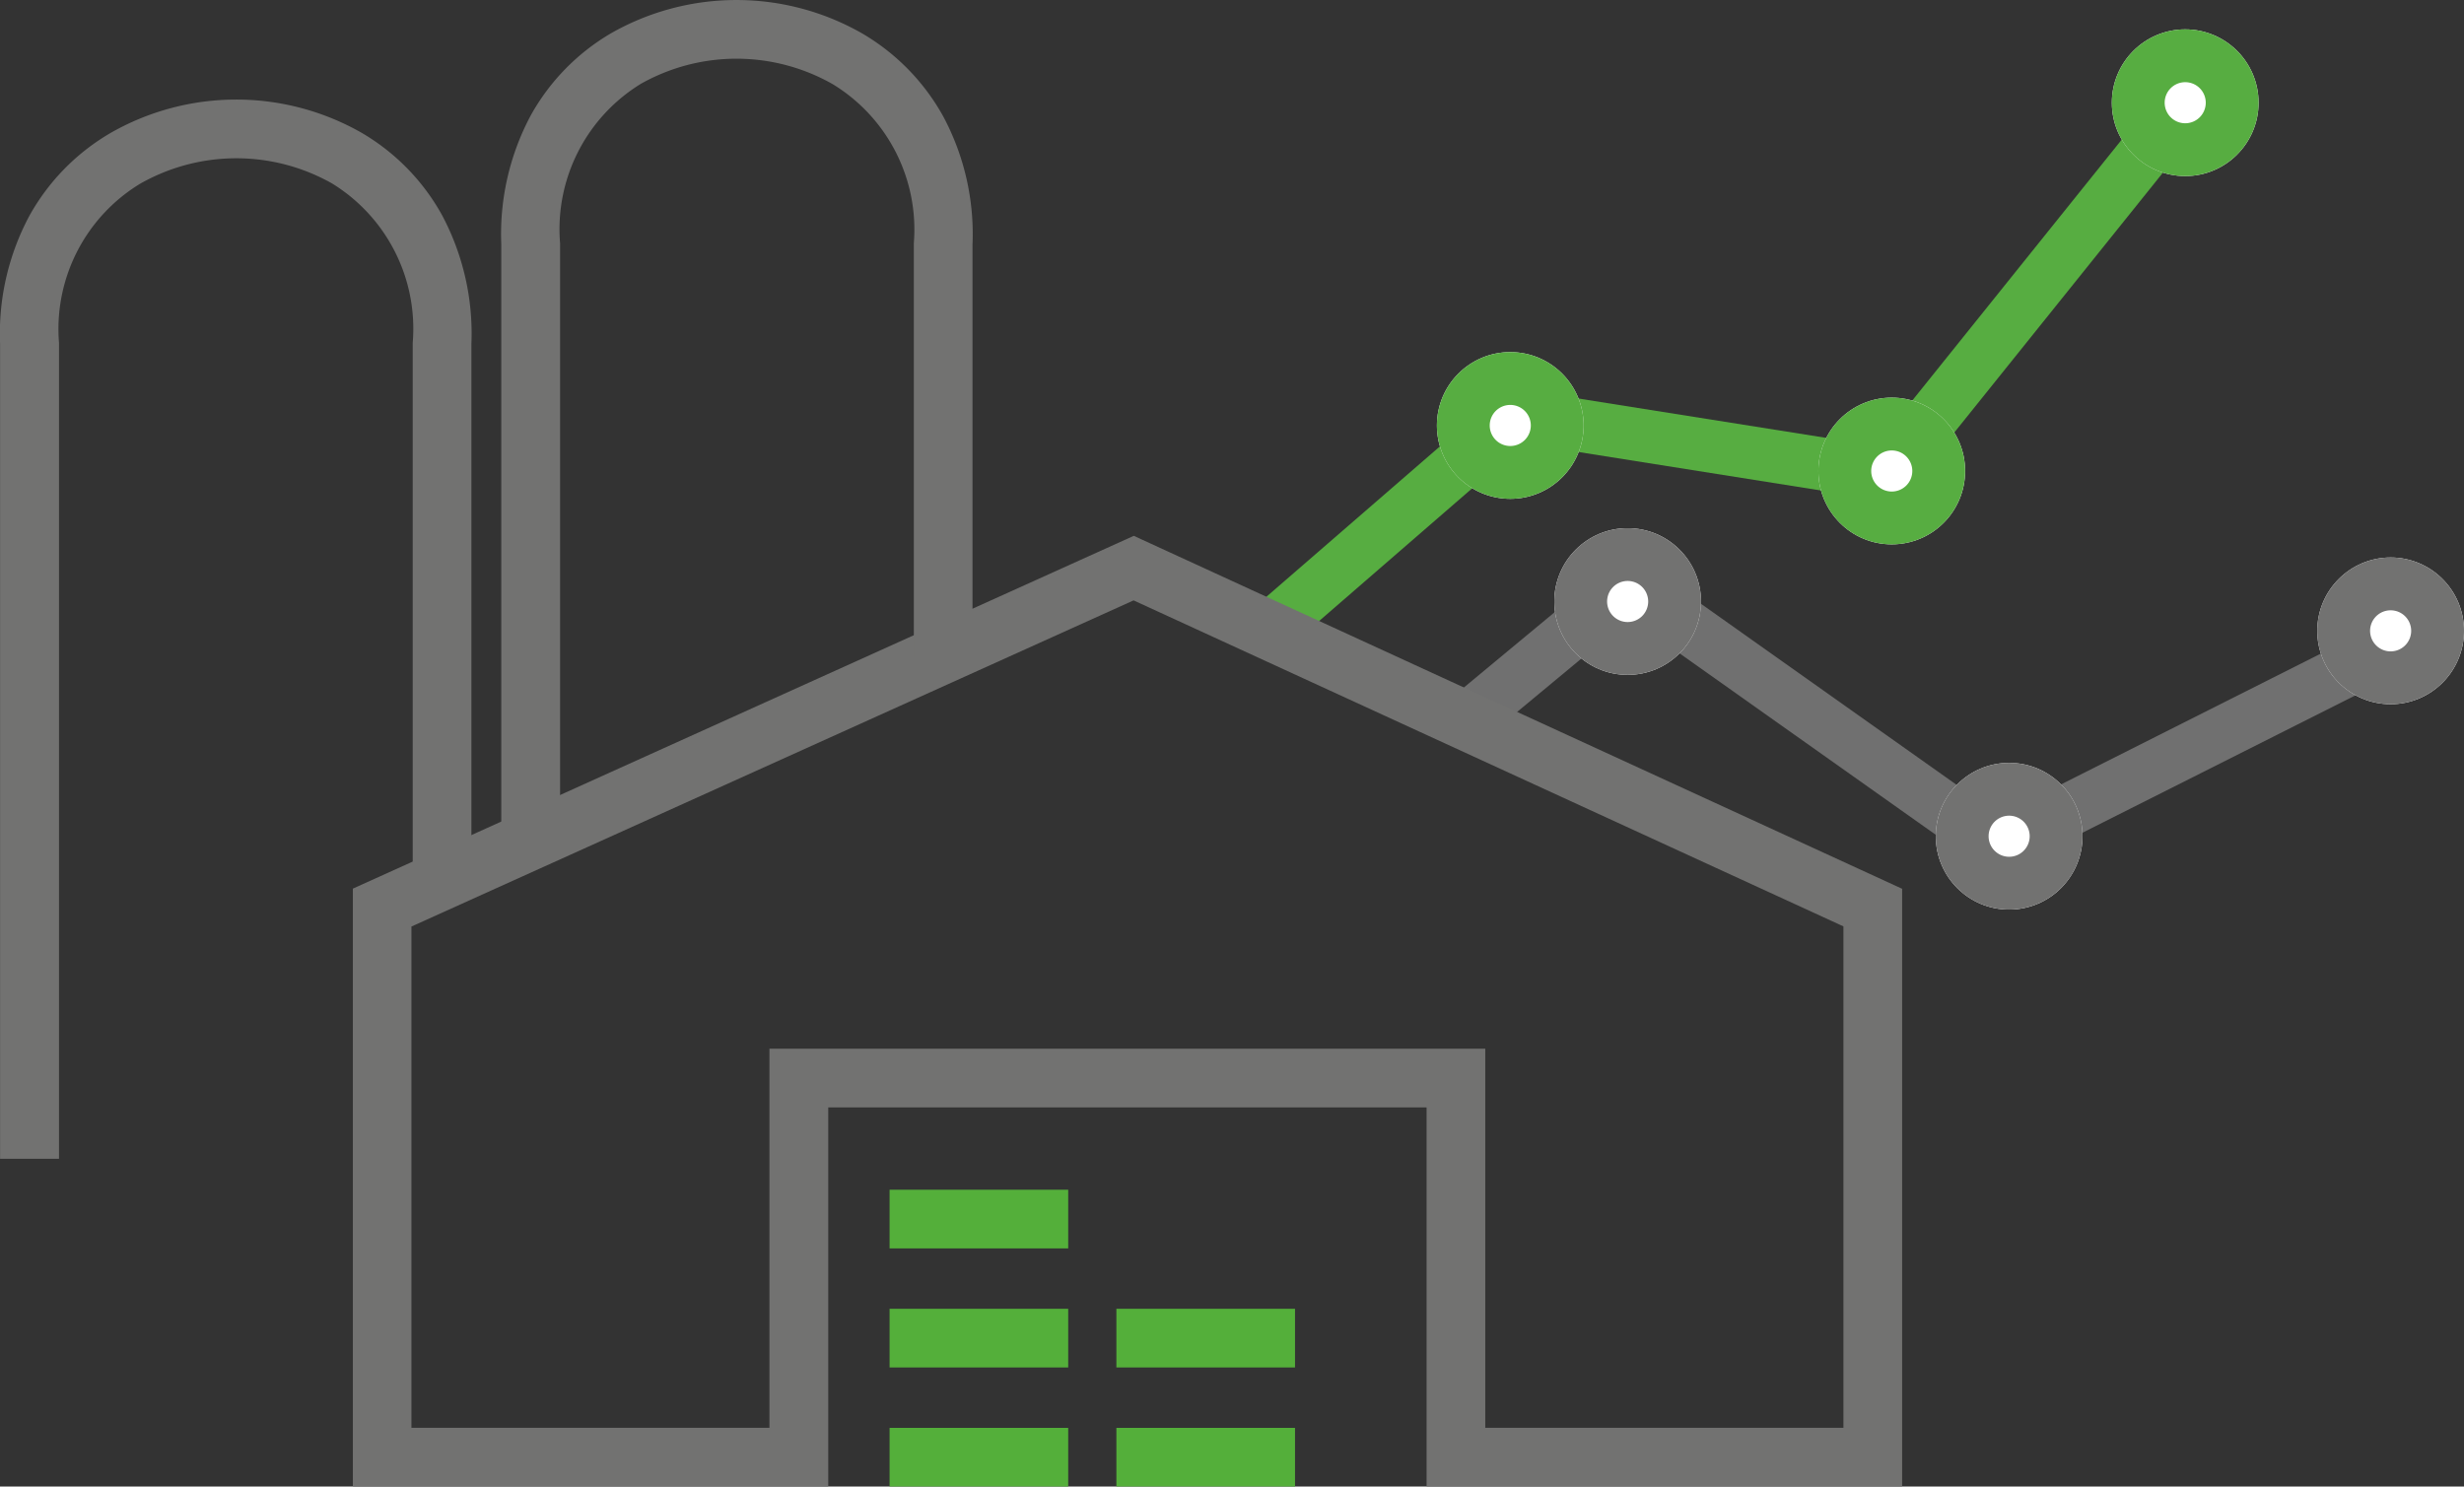 <svg xmlns="http://www.w3.org/2000/svg" width="83.965" height="50.665" viewBox="0 0 83.965 50.665"><rect x="0" y="0" width="83.965" height="50.665" fill="#333333" stroke="none"/><g transform="translate(-173.664 -1913.452)"><g transform="translate(-724.371 -4080.547)"><path d="M-815.355,833.484l-12.437-8.81-4.628,3.841a.9.9,0,0,1-1.267-.118.9.9,0,0,1,.118-1.267l5.691-4.723,12.681,8.983,12.148-6.116a.9.9,0,0,1,1.209.4.9.9,0,0,1-.4,1.209Z" transform="translate(1781.373 5190.397)" fill="#707070"/><path d="M-839.488,823a.9.9,0,0,1-.68-.31.9.9,0,0,1,.09-1.27l8.306-7.2,12.537,1.991,9.837-12.255a.9.9,0,0,1,1.265-.138.9.9,0,0,1,.138,1.265l-10.491,13.069-12.741-2.023-7.673,6.654A.9.9,0,0,1-839.488,823Z" transform="translate(1781.196 5192.981)" fill="#57ad41"/><circle cx="2.5" cy="2.5" r="2.5" transform="translate(947 6006)" fill="#fff"/><path d="M2.5,1.8a.7.7,0,1,0,.7.7.7.7,0,0,0-.7-.7M2.5,0A2.5,2.5,0,1,1,0,2.5,2.5,2.5,0,0,1,2.5,0Z" transform="translate(947 6006)" fill="#57ad41"/><circle cx="2.5" cy="2.5" r="2.5" transform="translate(960 6007.552)" fill="#fff"/><path d="M2.5,1.8a.7.7,0,1,0,.7.7.7.7,0,0,0-.7-.7M2.5,0A2.5,2.5,0,1,1,0,2.5,2.5,2.5,0,0,1,2.5,0Z" transform="translate(960 6007.552)" fill="#57ad41"/><circle cx="2.5" cy="2.5" r="2.5" transform="translate(970 5995)" fill="#fff"/><path d="M2.5,1.8a.7.7,0,1,0,.7.7.7.7,0,0,0-.7-.7M2.5,0A2.5,2.5,0,1,1,0,2.5,2.5,2.5,0,0,1,2.5,0Z" transform="translate(970 5995)" fill="#57ad41"/><circle cx="2.5" cy="2.5" r="2.5" transform="translate(951 6012)" fill="#fff"/><path d="M2.5,1.8a.7.7,0,1,0,.7.7.7.7,0,0,0-.7-.7M2.5,0A2.5,2.5,0,1,1,0,2.5,2.5,2.5,0,0,1,2.5,0Z" transform="translate(951 6012)" fill="#727271"/><circle cx="2.5" cy="2.5" r="2.5" transform="translate(964 6020)" fill="#fff"/><path d="M2.5,1.8a.7.7,0,1,0,.7.7.7.7,0,0,0-.7-.7M2.5,0A2.5,2.5,0,1,1,0,2.5,2.5,2.5,0,0,1,2.5,0Z" transform="translate(964 6020)" fill="#727271"/><circle cx="2.5" cy="2.5" r="2.5" transform="translate(977 6013)" fill="#fff"/><path d="M2.5,1.8a.7.7,0,1,0,.7.7.7.7,0,0,0-.7-.7M2.5,0A2.5,2.5,0,1,1,0,2.5,2.5,2.5,0,0,1,2.5,0Z" transform="translate(977 6013)" fill="#727271"/></g><g transform="translate(119.321 1887.615)"><path d="M114.775,69.8H98.57V56.88H78.181V69.8h-16.2V49.424L88.593,37.4l26.182,12.029Zm-14.205-2h12.205V50.711L88.586,39.6,63.977,50.716V67.8h12.2V54.88H100.57Z" transform="translate(4.386 6.7)" fill="#727271"/><path d="M6.087,1H0V-1H6.087Z" transform="translate(84.657 75.502)" fill="#54af3a"/><path d="M6.087,1H0V-1H6.087Z" transform="translate(84.657 71.444)" fill="#54af3a"/><path d="M6.087,1H0V-1H6.087Z" transform="translate(84.657 67.386)" fill="#54af3a"/><path d="M6.087,1H0V-1H6.087Z" transform="translate(92.386 75.502)" fill="#54af3a"/><path d="M6.087,1H0V-1H6.087Z" transform="translate(92.386 71.444)" fill="#54af3a"/><path d="M67.193,54.584h-2V34.165a8.586,8.586,0,0,1,1-4.387,7.407,7.407,0,0,1,2.745-2.81,8.627,8.627,0,0,1,8.568.017A7.459,7.459,0,0,1,80.251,29.8a8.5,8.5,0,0,1,1,4.37v14.07h-2V34.129a5.8,5.8,0,0,0-2.76-5.421,6.629,6.629,0,0,0-6.54-.015,5.813,5.813,0,0,0-2.754,5.438V54.584Z" transform="translate(6.232 0)" fill="#727271"/><path d="M56.346,64.093h-2V36.319a8.5,8.5,0,0,1,1-4.368,7.457,7.457,0,0,1,2.748-2.811,8.627,8.627,0,0,1,8.569-.017,7.4,7.4,0,0,1,2.744,2.81,8.582,8.582,0,0,1,1,4.387V54.686h-2v-18.4a5.81,5.81,0,0,0-2.753-5.437,6.629,6.629,0,0,0-6.541.015,5.794,5.794,0,0,0-2.759,5.42v27.81Z" transform="translate(0 1.238)" fill="#727271"/></g></g></svg>